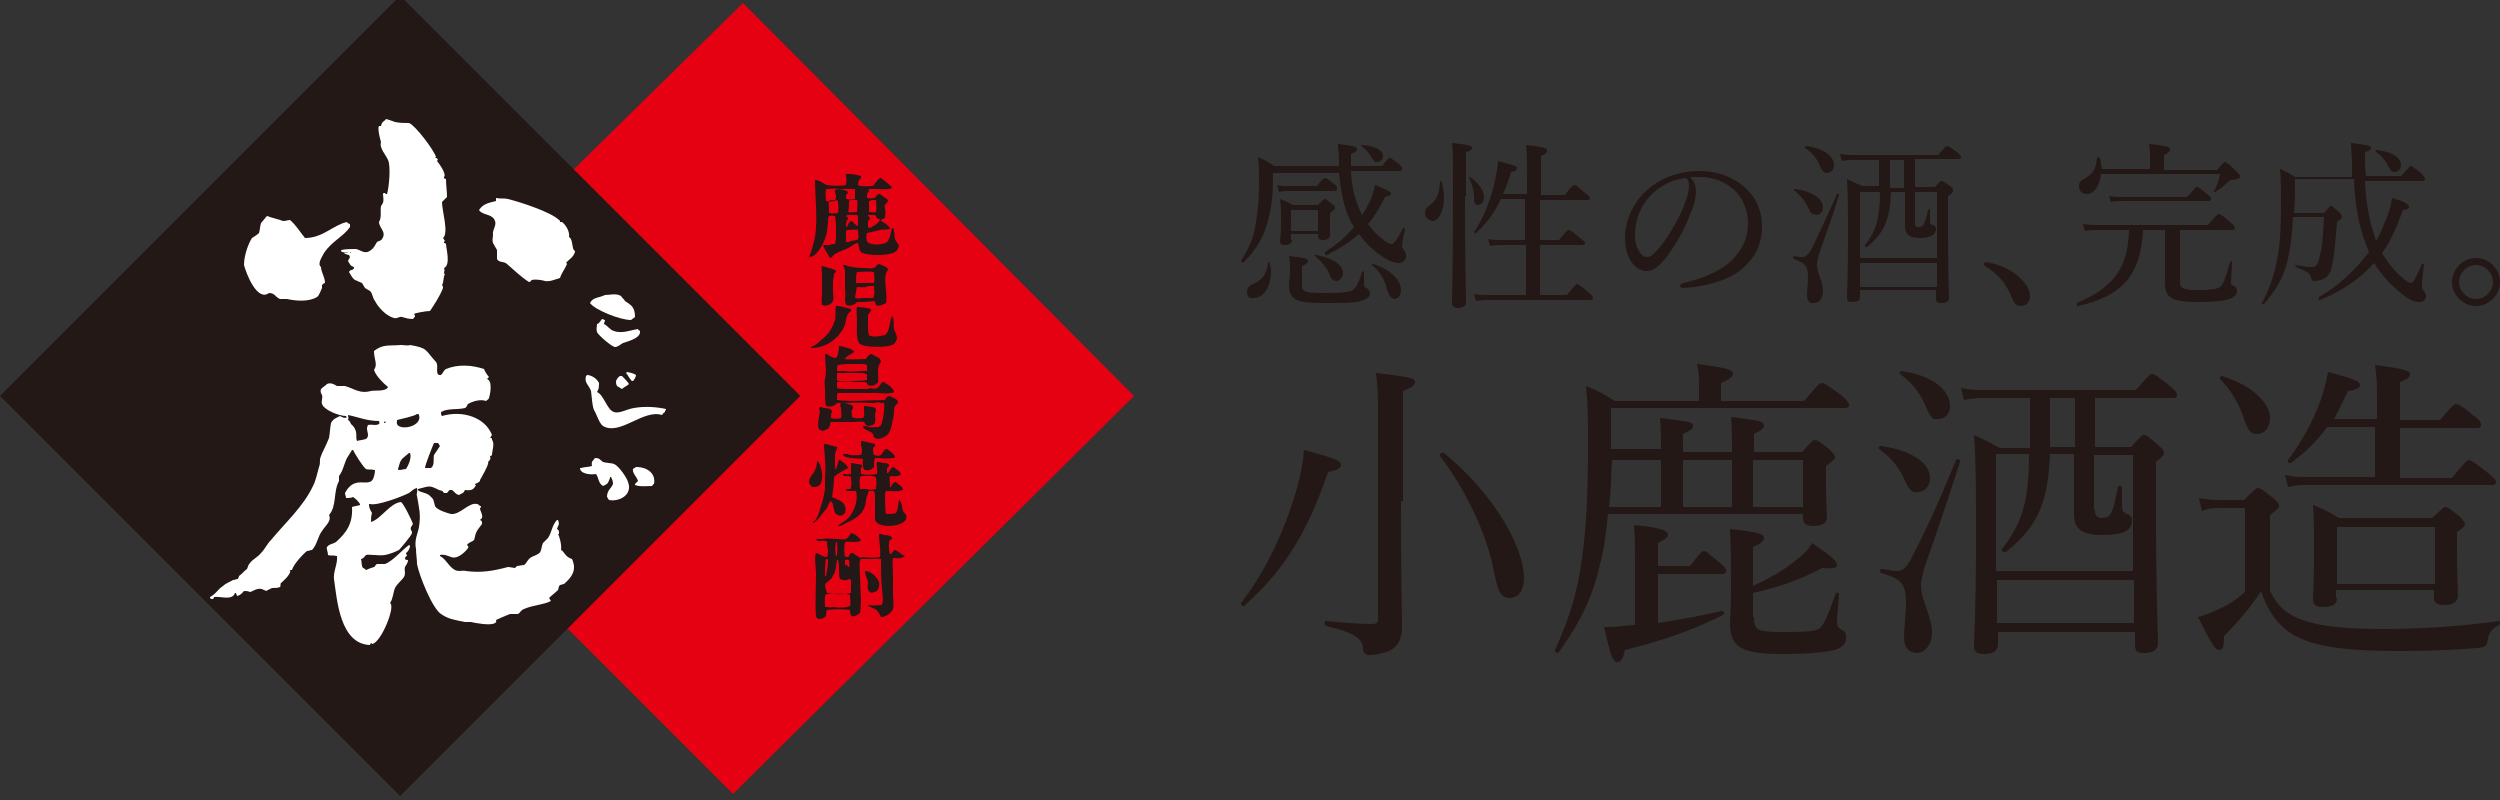 <svg xmlns="http://www.w3.org/2000/svg" xmlns:xlink="http://www.w3.org/1999/xlink" x="0px" y="0px" viewBox="0 0 250 80" style="enable-background:new 0 0 250 80;" xml:space="preserve"><rect x="0" y="0" width="250" height="80" fill="#333333" stroke="none"/><style type="text/css">	.st0{fill:#E50012;}	.st1{fill:#231815;}	.st2{fill:#FFFFFF;}</style><g id="&#x30EC;&#x30A4;&#x30E4;&#x30FC;_1"></g><g id="_x3C_&#x30EC;&#x30A4;&#x30E4;&#x30FC;_x3E_">	<g>		<polygon class="st0" points="113.4,39.6 73.3,79.4 33.9,40 74.3,0.3   "></polygon>					<rect x="11.7" y="11.3" transform="matrix(0.707 -0.707 0.707 0.707 -16.265 39.874)" class="st1" width="56.6" height="56.6"></rect>		<g>			<path class="st2" d="M34.1,25c0.1,0.1,0,0,0,0.1c0.1,0.2,0.5,0.1,0.7,0.1c-0.1,0.1-0.3,0-0.4,0.1c0.1,0.1,0.4,0.2,0.5,0.2    c0.2,0.3,0,0.3-0.1,0.6c0.2,0.3,0.2,0.5,0.6,0.6c0,0,0,0.1,0,0.1C35.3,27,35.2,27,35.1,27c-0.1,0.1-0.1,0-0.2,0.2    c0.2,0.3,0.3,0.6,0.6,0.8c0.2,0.1,0.5,0.2,0.7,0.3c0.1,0.2,0.2,0.3,0.3,0.5c0.2,0.1,0.3,0.2,0.5,0.3c0.3,0.3,0.2,0.6,0.5,1    c0.3,0.6,1.1,1.5,1.9,1.7c0.3,0.1,0.6-0.2,0.8-0.1c0.4,0.1,0.6,0.2,1.1,0.2c0.1-0.1,0.1-0.2,0.2-0.2c0-0.1,0-0.2-0.1-0.3    c0.1-0.1,1.2-0.3,1.6-0.3c0.4-0.6,1-1.5,1.3-2.3c0-0.1,0-0.2-0.1-0.3c0.2-0.3,0.1-0.8,0.3-1.1c0,0-0.1,0-0.1-0.1    c0-0.1,0.1-0.3,0-0.5c0.7-0.3,0.2-2,0.2-2.4c-0.1-0.1-0.1-0.1-0.2-0.1c0-0.2,0-0.1,0.1-0.2c-0.1-0.1-0.1-0.2-0.2-0.3    c0.6-0.5-0.1-2.7-0.1-3.6c0.2-0.2,0.3-0.3,0.5-0.5c0-0.6-0.1-1.1-0.1-1.8c-0.1,0-0.1,0-0.2-0.1c0,0,0,0,0-0.1    c0.3-0.3-0.6-1.5-0.7-1.6c0-0.1,0,0,0.1-0.1c-0.1-0.2-0.1-0.2-0.3-0.2c0.1-0.1,0,0,0.1-0.1c-0.2-0.7-2.1-3.2-2.7-3.4    c-0.5,0-0.9,0-1.4-0.1c-0.3-0.1-0.5-0.2-0.9-0.3c-0.2,0.3-0.4,0.2-0.5,0.7c-0.1,0-0.2,0-0.2,0c-0.2,0.3,0.2,1.6,0.2,1.6    c-0.2,0.6,0.5,1.3,0.7,1.8c0.3,0.6,0.1,2.8-0.1,3.4c0,0-0.1,0-0.1,0c-0.1-0.1-0.1,0-0.1-0.1c0,0-0.1,0-0.1,0c0,0-0.1,0-0.1,0.1    c0,0.3,0.1,0.5,0,0.9c-0.1,0.1-0.1,0.2-0.2,0.3c-0.1,0.5,0.1,1.1-0.2,1.6c0,0.6,0.8,1,0.3,1.7c-0.1,0.2-0.4,0.2-0.5,0.3    c-0.2,0.3-0.3,0.6-0.6,0.8c-0.6,0.5-1,0-1.5-0.1C35.1,24.9,34.6,24.9,34.1,25C34.1,25,34.1,25,34.1,25z M35.1,25.2    C35.1,25.2,35.1,25.2,35.1,25.2c0,0-0.1,0.1-0.1,0.1c0,0,0-0.1,0-0.1C35,25.2,35,25.2,35.1,25.2z"></path>			<path class="st2" d="M56.9,23.7c0.1-0.5-0.3-1.2-0.7-1.5c-0.1,0-0.2,0-0.2,0c0-0.1,0-0.2-0.1-0.2c-0.8-0.8-3.9-1.8-5.1-2.1    c-0.4-0.1-0.7,0-1.2-0.1c0,0.1,0,0.1,0,0.3c-0.8,0.2-1.3,0.3-1.7,0.9c0.3,0.5,1.2,0.4,1.5,0.9c0.4,0.6-0.2,1-0.1,1.6    c0,0.2-0.1,0.5,0,0.8c0.1,0.2,0.3,0.5,0.4,0.7c0,0.3,0,0.6,0,0.9c0.2,0.4,0.7,0.2,1,0.5c0.7,0.6,1.4,1.3,2.2,1.8    c0.2,0,0.2-0.2,0.3-0.2c0.3-0.1,1,0,1.3,0.1c0.5,0.1,1.1-0.2,1.5-0.3c0.2-0.6,0.5-0.9,0.7-1.4c0,0,0-0.1-0.1-0.1    c0.3-0.4,0.7-0.5,0.9-1.1c0-0.1,0-0.1-0.1-0.2C57.2,24.9,57.3,23.9,56.9,23.7z"></path>			<path class="st2" d="M26.9,29.3c0.6,0,0.6,0.4,1.1,0.6c0.2,0,0.5,0,0.7,0c0.9,0.2,2.2,0.3,3-0.2c0.2-0.1,0.4-0.7,0.5-0.9    c0-0.1,0-0.2,0-0.3c0.1-0.1,0.2-0.2,0.3-0.2c0-0.6-0.4-1.1-0.4-1.6c-0.4-0.3,0.1-1,0.3-1.4c0.8-1.2,1.9-1.6,2.6-2.6    c0-0.1,0-0.2,0-0.3c-0.2-0.1-0.2,0-0.3-0.2c-1.4,0.3-2.4,1.6-4.2,1.6c-0.5-0.6-0.9-1.3-1.5-1.8c-0.2,0-0.4,0.1-0.7,0.1    c-0.5-0.2-1.1-0.3-1.6-0.5c-0.2,0.2-0.4,0.5-0.6,0.7c-0.1,0.3-0.1,0.7-0.2,1c-0.2,0.2-0.4,0.3-0.7,0.5c-0.4,0.6-0.8,1.8-0.8,2.7    C24.6,27.3,25.7,30.2,26.9,29.3z"></path>			<path class="st2" d="M63.1,32c0.1-0.1,0.3-0.2,0.4-0.3c0-1-0.4-1.2-1-1.6c-0.1-0.2-0.3-0.3-0.4-0.5c-0.5-0.3-1.1-0.1-1.6-0.1    c-0.6,0.3-1.2,0.2-1.5,0.8C59.5,31,62,32,63.1,32z"></path>			<path class="st2" d="M61.4,33.1c-0.4-0.1-0.6-0.5-1-0.7c0-0.1,0.1-0.3,0.1-0.4c-0.1,0-0.2-0.1-0.3-0.1c-0.1,0.1-0.3,0.5-0.5,0.5    c0,0.3-0.1,0.5,0,0.8c0.1,0.3,1.5,1.5,1.8,1.5c0.3,0,0.6-0.3,0.8-0.4c0.6-0.2,1.8-0.5,1.7-1.2c-0.1-0.1-0.2-0.1-0.2-0.2    C63.1,33,62.2,33.4,61.4,33.1z"></path>			<path class="st2" d="M56.1,55c0.1-0.5-0.2-1.5-0.3-1.6c0,0,0.1,0,0.1,0c0-0.3,0-0.4-0.2-0.5c0.1-0.4,0.3-0.4,0.1-0.9    c0,0-0.1,0-0.1,0c-0.5,0.5-0.5,1.2-0.9,1.8c-0.2,0.2-0.3,0.3-0.5,0.5c-0.2,0.4-0.1,0.9-0.5,1.1c-0.3,0.2-0.6,0.2-0.9,0.5    c-0.2,0.2-0.3,0.5-0.5,0.6c-0.2,0-0.5,0.1-0.7,0.1c-0.1,0.1-0.1,0.1-0.2,0.2c-0.1,0-0.5-0.1-0.7-0.1c-1.5,0.4-2.7,0.6-4.2,0.4    c-0.4-0.1-0.7,0.1-1.1-0.1c-0.6-0.3-0.9-1.1-1.5-1.4c0,0,0-0.1,0-0.1c0.4-0.1,0.8,0.1,1.1,0.2c0.7,0.3,1.6-0.7,1.7-0.9    c0.1-0.1,0-0.2-0.1-0.3c0.2-0.3,0.5-0.3,0.7-0.5c0.1-0.2,0.1-0.5,0.2-0.7c0.1-0.3,0.4-0.6,0.6-0.9c0-0.3,0-0.3-0.2-0.4    c0.1-0.1,0.1-0.1,0.2-0.2c0.1-0.3-0.2-0.8-0.2-0.9c0-0.1,0.1-0.2,0.1-0.2c0-0.1,0-0.1-0.1-0.1c-0.1-0.1-0.2-0.2-0.3-0.2    c-0.8-0.2-1.7,1.1-2.6,1c-0.4-0.1-1.4-0.4-1.6-0.8c-0.1-0.3-0.1-0.7-0.4-0.9c-0.3-0.4-0.8-0.4-1.2-0.6c-0.1-0.1-0.1,0-0.1-0.2    c1.2-0.3,1.1-0.4,2.1,0.1c0.3,0.1,0.3,0,0.5,0.3c0.1,0,0.2,0,0.3,0c0.1-0.1,0.2-0.3,0.3-0.3c0.1,0,0.1,0,0.2,0    c0.3,0.2,0.3,0.4,0.7,0.5c0.3-0.2,0.4-0.1,0.6-0.5c0.7,0.1,0.9-0.1,1.1-0.5c0,0-0.1,0-0.1-0.1c0.2-0.1,0.3-0.1,0.5-0.3    c0,0,0,0,0-0.1c0,0,1-1.7,0.8-1.8c0.2-0.2,0.3-0.3,0.2-0.6c0.1,0,0.1,0,0.2-0.1c0-0.4,0.3-1.2,0-1.5c0-0.2,0-0.2-0.2-0.2    c0.1-0.1,0.1-0.2,0.2-0.3c-0.7-1.8-3-2.5-5-1.9c-0.1-0.1-0.1-0.2-0.1-0.4c0.7-0.4,1.6-0.2,2.4-0.4c0.2-0.1,0.2-0.3,0.3-0.4    c0.5-0.3,1.3-0.5,1.8-0.3c0.1-0.1,0.3-0.2,0.3-0.3c0.1-0.3,0.4-1.7-0.2-1.9c0.1-0.1,0.1-0.1,0.2-0.2c-0.1-0.1-0.4-0.5-0.5-0.8    c-1.2-0.4-2.6-0.5-3.8,0c-0.2,0.1-0.3,0.4-0.5,0.6c-0.1,0-0.1,0-0.2,0c-0.4-0.2,0-0.9-0.3-1.3c-1.1-1.2-0.8-1.4-2.6-1.7    c-0.2,0.1-0.6,0-0.9,0c-1.3,0.1-1.8-0.1-2.7,0.6c0,0.9,0.4,1.3,0,1.9c0.2,0.6,0.9,1.3,1.4,1.7c-0.2,0.5-1.4,0.3-1.7,0.4    c-1.1,0.3-1.6-0.2-2.6-0.5c-0.3,0-0.5,0-0.8,0c-0.2-0.1-0.6-0.4-1-0.2c-0.2,0.2-0.4,0.3-0.6,0.5c-0.1,0.3,0,0.4,0.1,0.6    c0.1,0.3-0.1,0.6,0,0.9c0.2,0.6,1.7,1.2,2.4,1.2c0,0,0,0.1,0.1,0.1c-0.2,0.2-0.5,0-0.7-0.1c-0.4,0.2-0.7,0.3-0.9,0.7    c-0.1,0.5-0.1,1-0.2,1.5c-0.3,0.8-0.7,1.4-0.9,2.1c0,0.3,0,0.6-0.1,0.8c-0.2,0.7-0.3,1.3-0.6,1.9c-1,2.1-2.8,3.7-4.2,5.4    c-0.4,0.4-0.6,0.9-1,1.3c-0.3,0.4-0.8,0.6-1.1,1c-0.2,0.2-0.2,0.4-0.3,0.6c-0.3,0.2-0.5,0.5-0.8,0.7c0,0.1-0.1,0.2-0.1,0.3    c-0.2,0-0.3,0.1-0.5,0.1c-0.3,0.2-0.7,0.3-1,0.6c-0.5,0.3-0.7,0.8-1.3,1.1c0,0.2,0.1,0.2,0.3,0.2c0.1-0.1,0.1-0.2,0.1-0.2    c0.7-0.1,1.8,0.4,2.1-0.4c0,0,0.1,0,0.1,0c0,0.1,0.1,0.2,0.1,0.3c0.4-0.1,0.5-0.3,0.7-0.5c0.2,0,0.4,0,0.6,0.1    c0.4-0.1,0.6-0.4,1.2-0.3c0.1,0.1,0.3,0.1,0.4,0.2c0.2-0.1,0.4-0.2,0.6-0.3c0.3,0,0.6,0,0.8-0.1c0.1-0.1,0-0.3,0.1-0.4    c0,0,1.1-0.9,0.9-1.3c0.1,0,0.1,0,0.2,0c0.1-0.5,1.1-1.6,1.5-1.9c0.2,0,0.3-0.1,0.5-0.1c0.5-0.5,0.6-1.4,1-1.9    c0.3-0.5,1-1,0.7-1.6c0.8-0.9,0.4-2.3,1-3.4c0-0.1,0-0.4,0-0.5c0.4-0.5,0.5-1.2,0.8-1.8c0.2-0.3,0.3-0.5,0.5-0.8c0,0,0,0,0.1,0    c0.2,0.4,1,1.7,1.3,1.9c0.2,0.1,0.5,0,0.8,0.1c0,0,0.1,0,0.1,0c0,0.3-0.1,0.7-0.2,0.9c-0.3,0.6-1.1,0.2-1.7,0.4    c-0.5,0.1-0.9,0.6-1.1,1c0,0.2,0.1,0.3,0.1,0.5c0.3,0,0.5,0,0.7-0.1c0.3,0.2,0.5,0.4,0.7,0.7c0,0,0,0.1,0,0.1    c-0.3,0.1-0.5,0.1-0.8,0.2c0.1,1.7-0.6,2.6-1.6,3.5c-0.3,0.2-0.7,0.2-0.9,0.5c-0.1,0.1,0.1,0.5,0.1,0.8c0.2,0.1,0.6,0,0.8,0.1    c0,0,0,0,0.1,0c0.1,0.7-0.4,1.6-0.3,2.3c0.3,2.1,0.6,6.5,3.6,6.6c0-0.1,0,0,0.1-0.2c0.1,0.1,0.1,0,0.1,0.1    c0.9-0.1,2.4-3.8,1.8-4.1c0.3-0.4,0.3-1,0.5-1.5c0.2-0.4,0.7-0.8,0.9-1.1c0.2-0.4,0-0.7,0.1-1c0.1-0.2,0.3-0.4,0.3-0.7    c-0.1,0-0.2,0-0.3-0.1c0-0.2,0.1-0.3,0.2-0.3c0-0.1-0.1-0.2-0.1-0.3c0.2-0.1,0.4-0.5,0.4-0.7c-0.1-0.1,0-0.1-0.1-0.1    c-0.7,0.5-1.6,1.6-2.4,1.9c-0.3,0-0.5,0-0.8,0c-0.2,0.1-0.2,0.3-0.3,0.3c-0.3,0.1-0.6,0.2-0.8,0.3c-0.1-0.1-0.2-0.2-0.3-0.2    c-0.2-0.3-0.1-0.6-0.2-0.9c0.2,0,0.4-0.3,0.5-0.4c0.2-0.1,1.3,0.1,1.9,0c0.5-0.1,1-0.3,1.4-0.5c0.1-0.1,1.3-1.5,1.3-1.7    c0,0,0,0,0-0.1c0-0.1-0.2-0.2-0.1-0.5c0.1-0.1,0.1-0.2,0.2-0.3c-0.1-0.3-0.9-2-1.2-2.2c-1.1,0.1-2,1.7-3,2c0-0.3,0-0.6,0.1-0.9    c-0.1-0.2-0.3-0.4-0.3-0.9c0,0,0,0,0.1,0c0.7,0.2,3.1-0.7,3.9-1.1c0.3-0.2,0.4-0.4,0.8-0.5c0,0,0,0,0,0c0.1,0.3-0.1,0.6,0,0.8    c0.2,1.2,0.4,1.8,0.2,3.1c-0.1,0.6-0.5,1.3-0.3,2.2c0,0.5,0.1,1,0.1,1.5c0.2,1.1,1.5,4.4,2.4,5c0.7,0.5,1.4,0.6,2.4,0.8    c0.2,0,0.4,0,0.6,0c0.4,0.1,2,0.4,2.4,0.1c0.2-0.1,0.1-0.2,0.1-0.3c0.4-0.2,0.9-0.4,1.4-0.6c0.3,0,0.5,0,0.8,0    c0.2-0.1,0.3-0.4,0.6-0.5c0.9-0.4,1.9-0.4,2.7-0.8c-0.1-0.1-0.1-0.2-0.2-0.3c0.3-0.3,0.6-0.5,0.9-0.8c0.1-0.2,0-0.3,0.2-0.5    c0.1,0,0.3-0.1,0.4-0.1c0.8-0.7,1.3-1.4,0.8-2.5C56.5,55.7,56.4,55.1,56.1,55z M47.8,50.6C47.8,50.5,47.8,50.6,47.8,50.6    C47.8,50.5,47.8,50.5,47.8,50.6z M37.9,42.4c-0.3,0.2-0.7,0-1.1,0.1c-0.3,0.5,0.2,0.9-0.1,1.3c-0.1,0.2-0.8,0.2-1,0.3    c-0.2-0.4,0.2-1-0.6-1.7C35,42.2,35,42.1,34.8,42c0.1-0.2,0-0.3,0-0.5c1,0.2,1.9,0.6,3.1,0.6C37.9,42.2,38,42.3,37.9,42.4    C38,42.4,37.9,42.4,37.9,42.4z M38.6,42.2c-0.1,0.1-0.1,0.1-0.2,0.1c0,0,0,0,0,0c0,0,0,0,0-0.1c0,0,0.1,0,0.1-0.1    C38.5,42.2,38.6,42.2,38.6,42.2C38.6,42.2,38.6,42.2,38.6,42.2z M43.4,44.3c0.1,0,0.3,0,0.4,0c0.1,0.1,0.1,0.2,0.2,0.3    c-0.2,0.3-0.4,0.6-0.6,0.9c-0.1,0.4,0.1,1-0.3,1.3c-0.2,0-0.3,0-0.5,0c0,0,0,0-0.1,0C42.5,46.5,43.3,44.5,43.4,44.3z M40.6,46.9    c-0.2,0-0.4,0.1-0.7,0.1c0,0-0.1,0-0.1-0.1c0.3-1.1,0.3-0.9,1.1-1.6c0,0,0.1,0,0.1,0C41.2,45.8,40.8,46.6,40.6,46.9z M39.7,42.1    c0,0,0-0.1,0-0.1c0.4-0.1,1.8-0.4,2-0.6c0.1,0,0.2,0,0.2,0.1C42.3,42.8,39.4,43.2,39.7,42.1z"></path>			<path class="st2" d="M63.3,38.1c0.1-0.1,0.3-0.4,0.3-0.6c-0.3-0.2-0.5-0.2-0.9-0.3c0,0-0.1,0.1-0.1,0.1c0.2,0.2,0.3,0.5,0.5,0.7    C63.2,38.1,63.1,38.1,63.3,38.1z"></path>			<path class="st2" d="M66.6,40.9c-0.9-0.2-2.1-0.3-3.2-0.1c-0.7,0.1-1.5,0.6-2,0.4c-0.7-0.2-1-1.7-1.7-2c0.2-0.3,0.2-0.5,0.2-0.9    c-0.2-0.4-0.6-0.7-1.1-0.8c-0.1,0-0.1,0-0.2,0.1c-0.2,0.7,0.3,0.9,0.5,1.5c0.1,0.7,0.1,1.4,0.3,1.9c0.3,0.5,0.5,1.3,0.9,1.6    c1.7,1,4-1.7,5.9-1.1c0.1-0.1,0.1-0.2,0.3-0.3c0,0,0-0.1,0-0.1C66.6,41,66.6,40.9,66.6,40.9z"></path>			<path class="st2" d="M62.2,37.6c-0.1,0-0.1,0-0.2,0c-0.2,0.1-0.3,0.3-0.4,0.5c0,0.2,0,0.3,0.1,0.5c0.2,0.1,0.3,0.2,0.5,0.3    c0.2-0.2,0.5-0.3,0.7-0.5C62.7,38.1,62.4,37.8,62.2,37.6z"></path>			<path class="st2" d="M61.4,46.4c-0.2-0.1-0.8-0.1-1.1-0.2C60,46,60,45.8,59.5,45.8c-0.2,0.3-0.4,0.3-0.3,0.8    c-0.3,0.1-0.8,0.1-1.1,0.2c0,0-0.1,0-0.1,0c0,0.6,1.1,0.7,1.6,0.6c0.3,0.4,0.2,0.9,0.7,1.2c0.5-0.2,0.5-0.3,0.7-0.8    c0,0,0-0.1,0-0.1c0,0,0.1,0,0.1,0c0.1,0.2,0.2,0.4,0.2,0.7c-0.2,0.5-0.6,0.6-0.6,1.3c0.1,0.1,0.1,0.2,0.2,0.3    c1,0.2,2.4-0.5,1.9-1.8C62.7,47.8,61.9,46.6,61.4,46.4z"></path>			<path class="st2" d="M63.6,46.7c-0.1,0.1-0.2,0.1-0.3,0.2c-0.1,0.4,0.4,0.8,0.5,1.2c-0.1,0.1-0.2,0.2-0.3,0.3c0,0,0,0.1,0,0.1    c0.5,0.2,1.2,0.1,1.7,0.1c0.1-0.1,0.1-0.2,0.2-0.2C65.6,47.4,64.8,46.7,63.6,46.7z"></path>		</g>		<g>			<path class="st1" d="M81.1,25.7c0.8-0.3,1.4-1.6,1.6-2.5c0-0.3,0.1-0.7,0.1-1c0-0.3,0-0.5,0.1-0.6c0.1,0,0.4-0.1,0.5,0    c0,0,0.1,0,0.1,0c0.1,0.5,0.1,1.1,0.1,1.7c0,0.4,0,0.8-0.1,1.1c-0.1,0-0.4,0-0.5,0.1c-0.2,0-0.5,0-0.7,0c0.1,0.4,0.5,0.9,0.7,1.3    c0.3-0.1,0.3-0.3,0.5-0.4c0.5-0.3,1-0.4,1.5-0.7c0.2-0.1,0.5-0.4,0.8-0.4c0.1,0.3,0.1,0.7,0.3,0.9c0.5,0.4,2.8,0.4,3.4,0    c0.3-0.2,0.3-0.4,0.4-0.6c-0.1-0.3-0.3-0.4-0.4-0.7c-0.1-0.3,0-0.8-0.2-1.1c0,0,0,0-0.1,0c-0.1,0.4-0.2,1.1-0.5,1.4    c-0.3,0.3-1.8,0.4-2-0.1c-0.1-0.2-0.1-0.6,0-0.8c0.4-0.1,0.9-0.2,1.3-0.3c0.3-0.1,0.7,0,0.9-0.1c0,0,0.1,0,0.1,0    c0-0.3-0.7-0.7-0.9-0.8c0,0,0,0,0-0.1c0.2-0.1,0.3-0.2,0.4-0.2c0-0.2,0.1-0.6,0-0.9c0-0.1-0.1-0.3,0-0.4c0.1-0.2,0.3-0.2,0.3-0.5    c-0.2-0.2-0.6-0.4-0.8-0.6c-0.4,0-0.3,0.3-0.6,0.4c-0.2,0.1-0.6,0-0.7,0c0,0,0,0,0,0c0-0.4,0-0.5,0.2-0.7c0-0.1,0-0.2-0.1-0.2    c-0.3,0-0.8,0-1-0.1c-0.2,0-0.2,0-0.3,0.1c0,0.1,0,0.3,0,0.4c0,0.2,0,0.4,0,0.6c-0.1,0-0.6,0.1-0.8,0c0,0,0,0-0.1,0    c0-0.3,0-0.5,0.2-0.6c0-0.1,0-0.1,0-0.1c-0.1-0.2-1.1-0.4-1.3-0.2c0,0.1,0,0.4,0.1,0.5c0,0.2,0,0.4-0.1,0.6c-0.2,0-0.7,0.1-0.8,0    c0,0,0,0-0.1,0c0-0.2-0.1-0.9,0-1.1c0,0,0-0.1,0-0.1c0.4,0,1.1-0.1,1.3,0c1.2,0,2.4,0,3.7,0c0.5,0,1.2,0.1,1.6-0.1    c-0.1-0.3-0.9-0.8-1.1-1c-0.3,0-0.6,0.6-0.8,0.8c-0.4,0-1.2,0.1-1.5-0.1c0-0.4,0.1-0.5,0.3-0.7c0-0.1,0-0.1,0-0.2    c-0.4-0.1-0.8-0.2-1.2-0.2c-0.1,0-0.2,0-0.3,0c0,0.3,0.1,0.8,0,1c0,0,0,0.1,0,0.1c-0.4,0.1-1.5,0.1-1.9,0    c-0.4-0.1-0.7-0.5-1.2-0.5c0,2,0.4,4.7-0.2,6.5c-0.1,0.4-0.2,0.9-0.5,1.3C81.1,25.6,81,25.6,81.1,25.7    C81.1,25.7,81.1,25.7,81.1,25.7z M89.9,24.6C89.8,24.5,89.8,24.6,89.9,24.6C89.9,24.6,89.8,24.5,89.9,24.6z M86.9,20.1    C86.9,20.1,86.9,20.1,86.9,20.1C87,20.1,87,20.1,86.9,20.1c0.1,0,0.2,0,0.2-0.1c0.1,0,0.2,0,0.2,0c0.1,0,0.3,0,0.3,0    c0,0.2,0.1,0.9,0,1.1c0,0,0,0.1,0,0.1c-0.1,0-0.4,0.1-0.5,0c-0.1,0-0.1,0-0.2,0C86.9,20.9,86.9,20.4,86.9,20.1z M86.8,22.1    c0.1-0.1,0.1-0.1,0.2-0.2c0-0.2-0.1-0.2-0.2-0.3c0,0,0,0,0-0.1c0,0,0,0,0,0c0,0,0,0,0,0c0.2,0,0.5,0,0.7,0c0.2,0.1,0,0.4,0.5,0.4    c-0.1,0.5-0.7,0.7-1,0.9c-0.1,0-0.1,0-0.2-0.1C86.8,22.6,86.8,22.3,86.8,22.1z M84.9,20.3c0-0.1,0-0.2,0-0.2c0,0,0.1,0,0.1-0.1    c0.3,0,0.5,0,0.7,0c0.1,0.3,0,0.9,0,1.2c-0.2,0-0.7,0.1-0.8,0c0,0,0,0-0.1,0C84.9,21,84.9,20.4,84.9,20.3z M84.6,21.6    c0.1-0.2,0.8-0.1,1.1-0.1c0,0,0.1,0.1,0.1,0.1c0,0.3,0,0.6,0,1c-0.2,0-0.5-0.4-0.6-0.5c-0.3,0-0.4,0.4-0.5,0.6c0,0,0,0-0.1,0    c0,0,0,0,0,0c0,0,0,0,0,0c0-0.4,0-0.6,0.2-0.8C84.8,21.7,84.7,21.7,84.6,21.6z M84.6,23.1c0,0,0.1,0,0.1-0.1c0.4,0,0.9-0.1,1.1,0    c0,0.2,0.1,0.7,0,0.9c-0.1,0.2-0.7,0.1-0.9,0.3c-0.1,0-0.2,0-0.3,0C84.6,23.9,84.6,23.4,84.6,23.1z M83,20c0.3,0,0.7,0,0.8,0.1    c0,0.3,0.1,0.8,0,1.1c0,0,0,0.1,0,0.1c-0.2,0-0.7,0.1-0.8,0c0,0,0,0-0.1,0c0-0.1,0-0.2,0-0.2C82.9,20.6,82.8,20.2,83,20z"></path>			<path class="st1" d="M84.6,30.4c0,0.1,0,0.1,0.1,0.1c0.3,0.2,0.9-0.1,1-0.3c0.6,0,1.1,0,1.7-0.1c0.2,0.1,0.1,0.3,0.2,0.4    c0.3,0.2,0.8-0.1,1-0.2c0.2-1-0.4-2.7,0.2-3.3c0-0.1,0-0.1,0-0.1c-0.1-0.2-0.8-0.5-1-0.5c-0.1,0.1-0.3,0.4-0.5,0.4    c-0.1,0.1-0.6,0-0.8,0c-0.8,0-1.6-0.1-2-0.3c-0.1,0-0.2,0-0.2,0c0.1,0.2,0.2,0.4,0.2,0.7c0,0.6,0,1.2,0,1.8    C84.6,29.4,84.4,30.2,84.6,30.4z M85.7,27.2c0.3,0,1.4-0.1,1.6,0c0,0,0.1,0,0.1,0c0,0.3,0.1,0.8,0,1.1c-0.1,0-0.2,0-0.3,0    c-0.5,0-1,0-1.5,0c0-0.1,0,0,0-0.1C85.6,27.9,85.6,27.4,85.7,27.2z M85.7,28.7c0.3,0,0.9,0.1,1.1-0.1c0.2,0,0.4,0,0.6,0    c0,0,0,0,0,0c0,0,0,0,0,0c0,0.3,0.1,0.7,0,0.9c0,0.2,0,0.2-0.1,0.3c-0.4,0-0.7,0-1,0c-0.1,0-0.5,0.1-0.7,0    c-0.1,0-0.1-0.1-0.1-0.1C85.6,29.4,85.6,28.9,85.7,28.7z"></path>			<path class="st1" d="M83.4,27.4c0-0.1,0.2-0.2,0.2-0.2c0-0.1,0-0.1,0-0.1c-0.1-0.2-1.1-0.4-1.4-0.5c-0.1,0.2,0,0.6,0,0.9    c0,0.7,0,1.3,0,2c0,0.3-0.1,0.7,0,0.9c0,0.1,0,0.1,0.1,0.1c0.3,0.2,0.9-0.1,1-0.4c0.1-0.2,0-0.7,0-0.9c0-0.3,0-0.7,0-1    C83.3,27.9,83.4,27.7,83.4,27.4z"></path>			<path class="st1" d="M84.4,32.7c0.3-0.6,0.1-1.2,0.7-1.6c0-0.1,0-0.1,0-0.2c-0.5-0.1-0.9-0.3-1.5-0.3c-0.1,0.3,0,1.1-0.1,1.4    c-0.4,1.2-0.8,1.5-1.6,2.2c-0.2,0.2-0.5,0.4-0.8,0.5c0,0,0,0,0,0.1C82.6,34.8,83.8,33.9,84.4,32.7z"></path>			<path class="st1" d="M89.2,31.6c-0.2,0.4-0.2,1-0.4,1.5c-0.1,0.2-0.2,0.3-0.3,0.4c-0.4,0.1-1.3,0.3-1.6,0    c-0.1-0.2-0.1-0.6-0.1-0.9c0-0.4,0-0.6,0-0.8c0-0.1,0-0.2,0-0.3c0.1-0.2,0.2-0.2,0.3-0.5c0,0,0,0,0-0.1c-0.4-0.1-0.9-0.2-1.4-0.2    c-0.1,0.3,0,0.9,0,1.3c0,0.7-0.1,1.8,0.2,2.3c0.4,0.5,2.9,0.5,3.5,0.1c0.1-0.1,0.2-0.3,0.3-0.5c0-0.5-0.2-0.6-0.3-1    C89.3,32.6,89.5,32,89.2,31.6C89.2,31.6,89.2,31.6,89.2,31.6C89.2,31.6,89.2,31.6,89.2,31.6z"></path>			<path class="st1" d="M82.6,40.5c0,0.1,0,0.1,0.1,0.1c0.3,0.2,0.9-0.1,1-0.3c1,0,2.7-0.1,3.4,0c0.3,0.1,0.7-0.2,1,0    c0.1,0,0.2,0,0.3,0c0.1,0.5-0.1,1.8-0.3,2.2c0,0.1-0.2,0.1-0.2,0.2c-0.3,0-1,0.1-1.3-0.1c-0.2,0-0.3,0-0.3,0.1    c0.1,0.3,0.8,0.4,1,0.7c0.1,0.2,0,0.3,0.2,0.4c0.3,0.2,0.7,0,0.9-0.1c0.7-0.3,0.7-1,0.9-1.8c0.2-0.7-0.1-1.2,0.5-1.6    c0-0.5-0.6-0.5-0.8-0.7c-0.3,0-0.4,0.2-0.5,0.4c-1.5,0-3.3,0.2-4.8,0c0,0,0,0,0,0c0,0,0,0,0,0c0-0.1,0-0.3,0-0.4    c0-0.2,0-0.2,0.1-0.3c1.2,0,2.5,0,3.8,0c0.3,0,1.3,0.1,1.4,0c0.2,0,0.3,0,0.4-0.1c0,0,0,0,0-0.1c-0.1-0.1-0.2-0.3-0.3-0.4    c-0.2-0.2-0.5-0.3-0.7-0.5c-0.1,0-0.1,0-0.1,0c-0.3,0.1-0.3,0.5-0.6,0.6c-0.3,0.2-0.7-0.1-0.9,0.1c-0.7,0-1.4,0-2.1,0    c-0.3,0-0.8,0-1-0.1c0-0.2,0-0.4,0-0.6c0.3-0.1,1.5-0.1,1.7,0c0.4,0,0.8,0,1.2,0c0.1,0.1,0.1,0.2,0.2,0.3c0.2,0.1,0.4,0.1,0.7,0    c0.1-0.1,0.2-0.2,0.3-0.2c0.1-0.7-0.2-1.6,0.3-2.1c0-0.5-0.6-0.5-0.9-0.8c-0.3,0-0.5,0.3-0.6,0.5c-0.4,0-2,0.1-2.1,0c0,0,0,0,0,0    c0.1-0.3,0.7-0.5,0.9-0.7c0-0.3-1-0.5-1.4-0.6c0,0,0,0-0.1,0c0,0.4-0.1,0.8-0.2,1.1c0,0-0.1,0-0.1,0.1c-0.3,0-0.7-0.2-0.9-0.4    c-0.1,0-0.1,0-0.2,0c0,0.8,0.2,1.7,0,2.5c-0.1,0.3,0,0.7,0,0.9C82.5,39.5,82.5,40.4,82.6,40.5z M83.8,36.5    C83.8,36.5,83.8,36.5,83.8,36.5c0.5-0.1,1-0.1,1.5-0.1c0.2,0,0.5,0,0.6,0c0.3,0,0.7,0,0.8,0.1c0,0.1,0,0.2,0,0.3    c0,0.1,0,0.2,0,0.3c-0.1,0-0.2,0-0.4,0c0,0-1.6,0.1-1.8,0c-0.3,0-0.6,0-0.8,0C83.7,36.9,83.7,36.6,83.8,36.5z M83.7,37.4    c0,0,0-0.1,0-0.1c0.1,0,0.3,0,0.4,0c0.6,0,1.2,0,1.7,0c0.3,0,0.6,0,0.8,0.1c0,0,0,0,0.1,0c0,0.1,0,0.3,0,0.4c0,0.1,0,0.2,0,0.2    c-0.4,0.1-1.1,0.1-1.6,0.1c-0.4,0-0.8,0-1.3,0c0,0-0.1-0.1-0.1-0.1C83.7,37.9,83.7,37.6,83.7,37.4z"></path>			<path class="st1" d="M81.9,42.9c0.3,0.4,0.8,0,1-0.1c0-0.1,0-0.2,0.1-0.2c0-0.2,0-0.3,0.1-0.4c0.6,0,1.5,0,2.3,0    c0.3,0,0.8-0.1,1,0c0.1,0.1,0.1,0.1,0.1,0.2c0.1,0.1,0.2,0.1,0.2,0.2c0.3,0,0.7-0.1,0.8-0.3c0.1-0.4-0.1-0.9,0.1-1.2    c0-0.1,0-0.2-0.1-0.3c-0.1-0.1-0.9-0.2-1-0.2c0,0-0.1,0-0.1,0c0,0.1,0,0.2,0,0.3c0,0.4,0.1,0.7-0.1,0.9c-0.3,0-0.8,0.1-1.1-0.1    c0-0.2-0.1-0.5,0-0.7c0-0.1,0.1-0.1,0.1-0.2c0-0.1,0-0.1,0-0.2c-0.1-0.1-0.9-0.4-1.2-0.3c-0.1,0.1-0.1,0.3,0,0.5    c0,0.3,0.1,0.8,0,1c-0.2,0.1-0.8,0.1-1,0c0,0,0,0,0,0c0,0,0,0,0,0c0-0.3,0-0.5,0.1-0.6c0-0.5-0.8-0.3-1.1-0.5c-0.1,0-0.1,0-0.1,0    c-0.1,0.1-0.1,0.3,0,0.5C81.9,41.5,81.7,42.7,81.9,42.9z"></path>			<path class="st1" d="M82.7,50.8c0.1-0.2,0.2-0.6,0.4-0.7c0,0,0,0,0,0c0,0,0,0,0,0c0.1,0.1,0.2,0.3,0.2,0.4c0.1,0.4,0.1,0.9,0.5,1    c0.3,0.2,0.6-0.1,0.7-0.2c0.3-1.1-0.7-1.3-1.3-1.6c0.1-0.6,0.2-1.3,0.2-2c0.4-0.4,0.9-0.6,1.4-0.9c-0.1-0.4-0.6-0.6-0.8-0.8    c0,0-0.1,0-0.1,0c-0.1,0.3-0.2,0.6-0.3,0.9c0,0-0.1,0-0.1,0c0-0.7-0.1-1.7,0.2-2c0-0.1,0-0.1,0-0.2c-0.4-0.1-0.8-0.2-1.1-0.3    c-0.1,0-0.1,0-0.2,0c0,0.6,0.1,1.1,0.1,1.7c0.1,0.4,0,1.4,0,1.7c0,0.4,0,0.7,0,1.1c-0.1,0.6-0.2,1.2-0.4,1.7    c-0.2,0.6-0.3,1.3-0.8,1.6c0,0,0,0.1,0,0.1C81.7,52.2,82.4,51.1,82.7,50.8z"></path>			<path class="st1" d="M86.2,45.9c0,0,0.1,0,0.1,0c0,0.2-0.1,0.8,0.1,1c0,0,0,0.1,0.1,0.1c0.5,0.1,0.7-0.1,0.9-0.3    c0-0.1,0-0.1,0-0.1c0-0.3,0-0.6,0.1-0.8c0.4,0,1.4,0.1,1.7,0c0.2,0,0.3,0,0.3-0.1c-0.1-0.4-0.6-0.6-0.8-0.8    c-0.3,0-0.4,0.4-0.6,0.6c-0.1,0.1-0.5,0.1-0.7,0c-0.1-0.2-0.1-0.4-0.1-0.7c0.1-0.1,0.1-0.1,0.2-0.2c0-0.1,0-0.1,0-0.2    c-0.4-0.1-0.8-0.2-1.3-0.3c0,0,0,0-0.1,0c0,0.2,0,0.6,0.1,0.8c0,0.3,0,0.4-0.1,0.6c-0.3,0-1.1,0.1-1.3-0.1c-0.2,0-0.3,0-0.5,0    c0,0.1,0,0.1,0.1,0.2C84.8,45.9,85.9,45.8,86.2,45.9z"></path>			<path class="st1" d="M81.8,48.6c0.7-0.2,0.4-2.3-0.1-2.5c0,0.9-0.4,1.2-0.7,1.7c-0.1,0.1,0,0.2-0.1,0.3c0,0.4,0.2,0.4,0.3,0.6    C81.5,48.7,81.7,48.7,81.8,48.6z"></path>			<path class="st1" d="M90,47.5C90.1,47.5,90,47.6,90,47.5c0.1-0.1,0.1-0.1,0.1-0.1c-0.1-0.1-0.1-0.2-0.1-0.2    c-0.2-0.2-0.5-0.3-0.6-0.5c-0.3,0-0.4,0.4-0.6,0.6c-0.1,0-0.1,0-0.1,0c0-0.2,0-0.3,0-0.5c0.1-0.1,0.2-0.1,0.2-0.2    c0-0.1,0-0.1,0-0.1c-0.1-0.3-0.6-0.1-0.9-0.3c-0.1,0-0.2,0-0.3,0c-0.1,0.3,0.1,0.9,0,1.1c0,0,0,0,0,0.1c-0.4,0.1-1.2,0.1-1.6,0    c0-0.3-0.1-0.6,0.1-0.7c0-0.1,0-0.2,0-0.2c-0.2-0.1-0.8-0.1-0.9-0.2c-0.1,0-0.1,0-0.2,0c0,0.2,0,0.5,0,0.6c0,0.2,0,0.3,0,0.5    c-0.1,0-0.4,0.1-0.6,0c-0.1,0-0.2,0-0.2,0c0,0.1,0,0.1,0.1,0.2c0.1,0,0.3,0,0.3,0c0.2,0,0.3,0,0.4,0.1c0,0.3,0.1,0.8,0,1    c0,0.1,0,0.2-0.1,0.2c-0.1,0-0.3,0-0.4,0c0,0,0,0,0,0c0,0,0,0,0,0c0,0.1,0,0.2,0.1,0.2c0.2,0,0.7,0,0.8,0c0,0,0.1,0,0.1,0    c0.3,1.1-0.4,2.5-1,2.9c-0.2,0.2-0.7,0.4-0.8,0.6c0,0,0,0,0,0c0,0,0,0,0,0c0.4,0,0.6-0.2,0.8-0.3c0.9-0.4,1.6-0.8,1.9-1.7    c0.1-0.3,0.1-1,0.3-1.2c0-0.2,0-0.2,0.1-0.3c0.2,0,0.3,0,0.5,0c0.1,0.2,0.1,0.5,0.1,0.8c0,0.7,0,1.4,0,2.1    c0.3,0.9,2.8,0.7,3.1-0.1c0-0.1,0.1-0.3,0-0.4c-0.1-0.2-0.2-0.2-0.3-0.4c-0.1-0.3-0.1-0.8-0.3-1c0,0,0,0,0-0.1c0,0-0.1,0-0.1,0    c-0.1,0.5-0.1,1-0.3,1.3c-0.3,0.1-0.6,0.1-1,0.1c-0.1-0.2-0.1-1.8-0.1-1.8c0-0.2,0-0.4,0.1-0.5c0.4,0,1.4,0.1,1.6-0.1    c0,0,0,0,0.1,0c0-0.4-0.5-0.5-0.7-0.8c-0.3,0-0.4,0.3-0.5,0.5c0,0,0,0-0.1,0c0-0.1,0,0,0-0.1c0-0.3-0.1-0.8,0-1    C88.9,47.6,89.8,47.7,90,47.5z M87.6,48.7c0,0.1,0,0.1,0,0.2c-0.4,0.1-0.7,0.1-1,0c-0.2,0-0.4,0-0.5,0c0,0-0.1,0-0.1,0    c0-0.3-0.1-0.9,0-1.1c0-0.2,0.1-0.1,0.1-0.2c0.3,0,1.2-0.1,1.4,0.1c0,0,0,0,0.1,0C87.6,47.8,87.7,48.5,87.6,48.7z"></path>			<path class="st1" d="M89.5,55c-0.1,0-0.3,0.3-0.4,0.4c0,0,0,0-0.1,0c-0.1-0.1-0.2-1.3,0-1.4c0.1,0,0.2-0.1,0.2-0.1    c0-0.5-0.8-0.3-1.1-0.5c-0.1,0-0.1,0-0.2,0c0,0.8,0.2,1.6,0.1,2.3c-0.5,0.1-1.3,0.1-1.7,0c-0.1,0-0.1,0.1-0.2,0.1    c-0.1,0-0.7-0.4-0.8-0.5c-0.3,0-0.3,0.1-0.4,0.3c0,0.1-0.1,0.1-0.2,0.1c-0.1,0-0.2,0-0.2-0.1c-0.1-0.1-0.1-1.2,0-1.3    c0,0,0-0.1,0-0.1c0.4-0.1,1.2,0.1,1.5-0.1c0.1,0,0,0,0.1-0.1c-0.2-0.2-0.5-0.6-1-0.7c-0.1,0.2-0.3,0.5-0.5,0.6    c-0.2,0.1-0.6,0-0.8,0c-0.1,0-1.3-0.1-1.5,0c-0.3,0-0.4,0-0.7,0c0,0.1,0.1,0.1,0.2,0.2c0.1,0.1,0.5-0.1,0.7,0    c0.1,0,0.2,0,0.2,0.1c0,0.2,0,0.5,0.1,0.7c0,0.3,0,0.6-0.1,0.8c-0.5,0-0.7-0.3-1.1-0.4c-0.2,0.4,0,1.5,0,2c0,1.5-0.1,2.9,0,4.4    c0.1,0.1,0.2,0.2,0.3,0.2c0.3,0,0.5-0.1,0.7-0.3c0-0.2,0-0.4,0.1-0.6c0.6-0.1,1.7-0.1,2.3,0c0,0,0,0,0,0c0,0,0,0,0,0    c0,1,0.6,0.6,1,0.3c0.2-1,0-2.6,0-3.7c0-0.4-0.1-1.3,0-1.5c0-0.2,0-0.1,0.1-0.2c0.5,0,0.9,0,1.2,0c0.2,0,0.5-0.1,0.7,0    c0,0,0,0,0.1,0c0,1,0,2,0.1,3c0,0.4,0.2,1.2,0,1.5c0,0,0,0,0,0.1c-0.3,0-1,0.1-1.2,0c-0.1,0-0.1,0-0.2,0c0.1,0.2,0.5,0.3,0.7,0.4    c0.3,0.2,0.4,0.4,0.6,0.8c0.5,0,1-0.4,1.2-0.8c0.1-0.4,0-1.1,0-1.5c0-0.6,0-1.4,0-2.2c0-0.3-0.1-1.1,0-1.3c0,0,0-0.1,0-0.1    c0.2,0,0.8,0.1,1-0.1c0.1,0,0.1,0,0.2-0.1C90.3,55.6,89.7,55,89.5,55z M84.5,56c0.1,0,0.2-0.1,0.3,0c0,0,0.1,0,0.1,0    c0,0.2,0.1,0.6,0,0.7c0,0,0,0-0.1,0c0-0.1-0.1-0.2-0.1-0.2c-0.1,0-0.1,0-0.2,0C84.5,56.4,84.5,56.1,84.5,56z M83.6,54.2    c0.1,0,0.1,0,0.1,0.1c0,0.3,0.1,0.8,0,0.9c0,0.2,0,0.3,0,0.4c0,0-0.1,0-0.1,0C83.5,55.2,83.5,54.6,83.6,54.2z M82.6,55.9    c0.1,0,0.2,0,0.2,0.1c0,0.6-0.1,1.1-0.2,1.6c0,0,0,0-0.1,0C82.5,57.3,82.5,56.1,82.6,55.9z M82.6,58.3c0.2-0.1,0.3-0.3,0.5-0.4    c0.1-0.1,0.2-0.4,0.3-0.5c0.2-0.4,0.2-0.9,0.3-1.4c0,0,0.1,0,0.1,0c0.2,0.6,0,1.4,0.2,1.9c0.2,0.1,0.6,0.2,0.9,0    c0.1,0,0.1,0,0.2,0.1c0,0.4,0,0.9,0,1.3c-0.6,0.2-1.9,0.1-2.4,0c0,0,0,0,0,0c0,0,0,0,0,0C82.6,58.9,82.4,58.5,82.6,58.3z     M85,60.6C85,60.7,85,60.7,85,60.6c-0.4,0.2-1.2,0.2-1.7,0.1c-0.1,0-0.3,0.1-0.5,0c-0.1,0-0.2,0-0.3,0c0-0.1,0,0,0-0.1    c0-0.4-0.1-0.9,0.1-1.2c0.6,0,2-0.1,2.4,0.1C85,59.9,85.1,60.4,85,60.6z"></path>			<path class="st1" d="M86.8,58.9c0,0.2,0.3,0.5,0.6,0.3c0.4,0,0.6-0.5,0.5-1c-0.2-0.5-0.8-1.1-1.4-1.1c0,0.4,0.2,0.7,0.3,1.1    C86.8,58.4,86.7,58.7,86.8,58.9z"></path>		</g>	</g>	<g>		<g>			<path class="st1" d="M127.3,16.9v1c0,1.8-0.2,3.2-0.6,4.5c-0.4,1.4-1.1,2.6-2.3,3.8c-0.1,0.1-0.3,0-0.3-0.1    c0.8-1.3,1.3-2.4,1.5-3.9c0.2-1.2,0.3-2.3,0.3-3.8c0-1.2,0-1.8-0.1-2.7c0.7,0.3,1.2,0.6,1.6,0.9h6.5c0-0.2,0-0.4,0-0.6    c0-0.7-0.1-1-0.1-1.6c1.7,0.2,1.9,0.3,1.9,0.5c0,0.2-0.1,0.3-0.6,0.5c0,0.4,0,0.8,0,1.2h3.1c0.6-0.8,0.7-0.8,0.8-0.8    s0.2,0.1,0.9,0.6c0.3,0.3,0.3,0.4,0.3,0.5c0,0.1-0.1,0.2-0.3,0.2h-4.8c0.1,2.1,0.5,3.1,1.1,4.4c0.3-0.4,0.5-0.8,0.7-1.2    c0.3-0.6,0.5-1.2,0.6-1.8c1.5,0.6,1.6,0.7,1.6,0.9c0,0.1-0.2,0.2-0.6,0.3c-0.5,1-1,1.9-1.7,2.7c0.5,0.7,1.1,1.3,1.7,1.7    c0.4,0.3,0.6,0.3,0.7,0.3c0.1,0,0.4-0.2,1.1-1.6c0-0.1,0.2,0,0.2,0.1c-0.2,0.9-0.3,1.5-0.3,1.7c0,0.1,0.1,0.3,0.2,0.4    c0.1,0.2,0.2,0.3,0.2,0.6c0,0.4-0.3,0.7-0.7,0.7c-0.3,0-0.7-0.1-1.1-0.3c-1.1-0.6-2.1-1.5-2.9-2.6c-0.9,0.8-2,1.5-3.2,2.1    c-0.1,0.1-0.3-0.2-0.2-0.3c1.1-0.7,2.1-1.5,2.9-2.5c-0.1-0.2-0.2-0.3-0.3-0.5c-0.7-1.4-1-2.9-1.2-4.9H127.3z M124.7,29.2    c0-0.4,0.2-0.6,0.6-0.8c0.9-0.4,1.4-1,1.5-2.1c0-0.1,0.2-0.1,0.2,0c0,0.3,0.1,0.6,0.1,0.8c0,1.5-0.7,2.7-1.7,2.7    C125,29.9,124.7,29.7,124.7,29.2z M127.7,18.5c0.4,0.1,0.7,0.1,1.1,0.1h2.9c0.5-0.7,0.7-0.8,0.8-0.8c0.1,0,0.3,0.1,0.9,0.6    c0.3,0.2,0.3,0.3,0.3,0.5s-0.1,0.2-0.2,0.2h-4.7c-0.3,0-0.5,0-0.9,0.1L127.7,18.5z M129.2,24c0,0.3-0.2,0.5-0.7,0.5    c-0.4,0-0.5-0.1-0.5-0.4c0-0.2,0.1-0.6,0.1-2c0-0.9,0-1.6-0.1-2.2c0.5,0.2,0.8,0.3,1.3,0.6h2.5c0.5-0.5,0.6-0.6,0.7-0.6    c0.1,0,0.2,0.1,0.7,0.5c0.3,0.2,0.3,0.3,0.3,0.4c0,0.1-0.1,0.2-0.5,0.5v0.5c0,1.1,0,1.6,0,1.7c0,0.3-0.2,0.5-0.7,0.5    c-0.3,0-0.5-0.1-0.5-0.4v-0.2h-2.7V24z M130.2,28.5c0,0.7,0.3,0.8,2.4,0.8c1.7,0,2.5-0.1,2.8-0.4c0.3-0.3,0.5-0.7,0.8-1.7    c0-0.1,0.2-0.1,0.2,0c0,0.4,0,0.8,0,1.2c0,0.3,0.1,0.3,0.2,0.4c0.3,0.1,0.4,0.3,0.4,0.5c0,0.4-0.3,0.6-0.9,0.8    c-0.6,0.2-1.7,0.2-3.8,0.2c-2.7,0-3.4-0.3-3.4-1.9c0-0.2,0.1-0.5,0.1-1.3c0-0.6,0-0.9-0.1-1.5c1.8,0.2,1.9,0.3,1.9,0.5    c0,0.1-0.1,0.3-0.6,0.5V28.5z M131.8,21h-2.7v2.1h2.7V21z M132.9,27.3c-0.3-0.6-0.8-1.2-1.4-1.7c-0.1,0,0-0.2,0.1-0.1    c1.7,0.3,2.7,1,2.7,1.8c0,0.4-0.3,0.8-0.7,0.8C133.2,28,133.1,27.9,132.9,27.3z M137.2,15.8c-0.4-0.6-0.6-0.9-1.1-1.2    c-0.1,0,0-0.1,0.1-0.1c1.3,0.1,2.1,0.5,2.1,1.1c0,0.3-0.2,0.6-0.6,0.6C137.4,16.2,137.4,16.1,137.2,15.8z M138.7,28.9    c-0.3-1.1-0.7-1.7-1.5-2.4c-0.1-0.1,0.1-0.2,0.1-0.1c1.7,0.5,2.8,1.6,2.8,2.6c0,0.6-0.3,0.9-0.7,0.9    C139.1,29.8,138.9,29.6,138.7,28.9z"></path>			<path class="st1" d="M142.5,21.3c0-0.3,0.1-0.5,0.4-0.7c0.8-0.6,1-1.2,1.1-2.4c0-0.1,0.2-0.1,0.2,0c0.1,0.5,0.2,1.1,0.2,1.5    c0,1.4-0.5,2.4-1.2,2.4C142.8,22,142.5,21.7,142.5,21.3z M146.5,19.6c0,6.8,0.1,9.7,0.1,10.6c0,0.4-0.3,0.6-0.8,0.6    c-0.4,0-0.6-0.2-0.6-0.5c0-0.8,0.1-3.6,0.1-11.2c0-3.3,0-4-0.1-4.8c1.9,0.2,2,0.3,2,0.5c0,0.1-0.1,0.3-0.6,0.4V19.6z M147.4,19.7    c0-0.7-0.2-1.3-0.5-1.9c0-0.1,0.1-0.1,0.1-0.1c0.9,0.6,1.4,1.4,1.4,2c0,0.5-0.3,0.8-0.6,0.8C147.5,20.5,147.4,20.3,147.4,19.7z     M150.1,19.9c-0.6,1.3-1.4,2.4-2.5,3.4c-0.1,0.1-0.2-0.1-0.2-0.1c1-1.4,1.7-3.4,2.1-5.1c0.1-0.7,0.3-1.4,0.3-2    c1.8,0.5,1.9,0.5,1.9,0.7c0,0.2-0.1,0.3-0.6,0.4c-0.2,0.8-0.5,1.5-0.8,2.2h2.4v-1.2c0-1.9,0-3.1-0.1-3.7c1.9,0.2,2.1,0.3,2.1,0.6    c0,0.1-0.1,0.3-0.6,0.5v3.9h2.4c0.7-1,0.9-1,1-1s0.2,0.1,1,0.8c0.4,0.3,0.5,0.4,0.5,0.5c0,0.1-0.1,0.2-0.2,0.2H154V24h1.9    c0.8-1,0.9-1,1-1c0.1,0,0.3,0.1,1.1,0.8c0.4,0.3,0.5,0.4,0.5,0.5c0,0.1-0.1,0.2-0.2,0.2H154v5h2.7c0.8-1,0.9-1.1,1-1.1    c0.1,0,0.3,0.1,1.1,0.8c0.4,0.3,0.5,0.5,0.5,0.6c0,0.1-0.1,0.2-0.2,0.2h-10.1c-0.5,0-0.8,0-1.4,0.1l-0.2-0.7    c0.6,0.1,1,0.1,1.5,0.1h3.7v-5h-2.4c-0.4,0-0.7,0-1.2,0.1l-0.2-0.7c0.5,0.1,0.9,0.1,1.3,0.1h2.4v-4.1H150.1z"></path>			<path class="st1" d="M169.6,19.1c0,0.6-0.2,1.5-0.5,2.1c-0.6,1.7-1.6,3.4-2.6,4.7c-0.5,0.6-1.1,1.2-1.8,1.2c-0.5,0-1-0.2-1.4-0.7    c-0.5-0.6-0.8-1.4-0.8-2.7c0-1.4,0.6-3,1.7-4.2c1.2-1.3,3.1-2.4,5.8-2.4c1.9,0,3.3,0.7,4.2,1.4c1.4,1.1,2,2.6,2,4.1    c0,2-0.8,3.2-1.9,4.2c-1.3,1.2-3.8,1.9-6,2c-0.1,0-0.3-0.1-0.3-0.2c0-0.1,0.1-0.2,0.3-0.3c1.9-0.4,3.8-1.2,4.9-2.3    c1-1,1.6-2.1,1.6-3.7c0-1-0.4-2.5-1.5-3.4c-0.8-0.7-1.9-1.2-3.3-1.2c-0.4,0-0.6,0-1,0C169.4,18.1,169.6,18.6,169.6,19.1z     M165.1,19.5c-1,1-1.6,2.5-1.6,3.9c0,0.8,0.1,1.2,0.4,1.7c0.2,0.4,0.5,0.6,0.8,0.6c0.4,0,0.7-0.3,1.3-1c1.1-1.4,2.1-3.2,2.6-4.7    c0.2-0.6,0.3-1,0.3-1.4c0-0.4-0.1-0.7-0.3-0.8C166.9,18,165.8,18.8,165.1,19.5z"></path>			<path class="st1" d="M180.9,20.9c-0.4-0.8-0.8-1.3-1.5-1.9c-0.1,0,0-0.2,0.1-0.1c1.7,0.2,2.8,1,2.8,1.8c0,0.5-0.3,0.8-0.7,0.8    C181.2,21.4,181,21.3,180.9,20.9z M180.7,29.5c0-0.4,0.1-1.4,0.1-1.8c0-1.1-0.3-1.4-1.4-1.8c-0.1,0-0.1-0.3,0-0.3    c0.4,0.1,0.7,0.1,0.8,0.1c0.3,0,0.5-0.1,0.9-0.7c0.6-1.2,1.4-2.9,2.6-5.6c0-0.1,0.3,0,0.2,0.1c-0.7,2.3-1.3,3.9-2,5.9    c-0.1,0.4-0.2,0.8-0.2,1.1c0,0.8,0.6,1.7,0.6,2.6c0,0.8-0.4,1.2-0.9,1.2C181,30.4,180.7,30.1,180.7,29.5z M182,16.6    c-0.3-0.7-0.7-1.3-1.5-1.8c-0.1,0,0-0.2,0.1-0.2c1.7,0.2,2.8,1,2.8,1.9c0,0.5-0.3,0.8-0.7,0.8C182.4,17.3,182.2,17.1,182,16.6z     M187.8,16h-2.4c-0.4,0-0.8,0-1.2,0.1l-0.2-0.7c0.6,0.1,0.9,0.1,1.4,0.1h8.4c0.7-0.8,0.8-0.9,0.9-0.9c0.1,0,0.3,0.1,1,0.6    c0.3,0.3,0.4,0.4,0.4,0.5c0,0.1-0.1,0.2-0.2,0.2h-4.4v2.8h2c0.5-0.6,0.6-0.6,0.7-0.6c0.1,0,0.2,0.1,0.8,0.5    c0.3,0.2,0.3,0.3,0.3,0.5c0,0.1,0,0.2-0.5,0.5v2.8c0,4.6,0.1,6.8,0.1,7.4c0,0.4-0.3,0.5-0.8,0.5c-0.4,0-0.5-0.1-0.5-0.5v-0.8H186    v0.7c0,0.4-0.3,0.5-0.8,0.5c-0.4,0-0.5-0.1-0.5-0.4c0-0.6,0.1-1.8,0.1-6.1c0-2.8,0-4.3-0.1-5.8c0.6,0.3,0.9,0.4,1.5,0.7h1.7V16z     M191.5,22.3c0,0.4,0.1,0.4,0.4,0.4c0.3,0,0.4-0.1,0.5-0.3c0.1-0.3,0.3-0.7,0.4-1.4c0-0.1,0.2-0.1,0.2,0v1.1    c0,0.3,0.1,0.4,0.3,0.4c0.2,0.1,0.3,0.2,0.3,0.4c0,0.2-0.1,0.4-0.3,0.6c-0.3,0.2-0.7,0.3-1.3,0.3c-1.1,0-1.5-0.4-1.5-1.2    c0-0.2,0-0.4,0-1.2v-2.2h-1.4c-0.1,2.8-0.7,4.1-2.4,5.5c-0.1,0.1-0.3-0.1-0.2-0.2c1.1-1.4,1.5-2.7,1.5-5.3H186v6.6h7.7v-6.6h-2.2    V22.3z M193.7,26.3H186v2.4h7.7V26.3z M190.4,18.8V16h-1.4v2.8H190.4z"></path>			<path class="st1" d="M201.8,27.6c0.8,0.7,1.2,1.4,1.2,2c0,0.6-0.4,1-0.9,1c-0.5,0-0.7-0.3-0.9-0.8c-0.6-1.5-1.4-2.4-2.7-3.2    c-0.1-0.1-0.1-0.1-0.1-0.2c0-0.1,0.1-0.2,0.2-0.2C199.8,26.4,201,26.9,201.8,27.6z"></path>			<path class="st1" d="M214.3,23c-0.2,4.4-2,6.6-6.5,7.6c-0.1,0-0.2-0.2-0.1-0.3c3.7-1.6,5.1-3.5,5.2-7.3h-3c-0.5,0-0.8,0-1.4,0.1    l-0.2-0.7c0.6,0.1,1.1,0.1,1.6,0.1h10.9c0.8-1,1-1.1,1.1-1.1c0.1,0,0.3,0.1,1.1,0.8c0.4,0.3,0.5,0.5,0.5,0.6    c0,0.1-0.1,0.2-0.3,0.2h-5.2v5.2c0,0.7,0.4,0.8,1.9,0.8c1.2,0,1.8-0.1,2.1-0.3c0.4-0.3,0.6-1.1,1-2.5c0-0.1,0.2-0.1,0.2,0    c0,0.6-0.1,1.7-0.1,2c0,0.2,0,0.3,0.3,0.4c0.2,0.1,0.3,0.3,0.3,0.5c0,0.4-0.3,0.7-1.1,0.9c-0.5,0.1-1.4,0.2-2.8,0.2    c-2.6,0-3.3-0.4-3.3-1.9c0-0.3,0-0.8,0-2.1V23H214.3z M210.1,17.3c-0.1,1.3-0.7,2.1-1.4,2.1c-0.5,0-0.8-0.3-0.8-0.8    c0-0.3,0.1-0.5,0.5-0.7c0.9-0.5,1.2-1,1.3-2.1c0-0.1,0.2-0.1,0.3,0c0.1,0.4,0.1,0.7,0.2,1.1h4.8v-1.2c0-0.3,0-0.8-0.1-1.3    c1.9,0.2,2.1,0.3,2.1,0.6c0,0.1-0.2,0.3-0.6,0.5v1.5h5.3c0.6-0.7,0.7-0.8,0.8-0.8c0.1,0,0.3,0.1,1,0.8c0.4,0.4,0.5,0.5,0.5,0.6    c0,0.3-0.2,0.3-0.8,0.4c-0.2,0-0.3,0.1-0.4,0.2c-0.4,0.4-0.8,0.7-1.3,1c-0.1,0-0.2,0-0.1-0.1c0.3-0.5,0.5-1.1,0.6-1.7H210.1z     M210.9,19.6c0.6,0.1,0.9,0.1,1.5,0.1h6.3c0.8-0.9,0.9-1,1-1c0.1,0,0.3,0.1,1,0.7c0.4,0.3,0.4,0.4,0.4,0.5c0,0.1-0.1,0.2-0.2,0.2    h-8.5c-0.5,0-0.8,0-1.3,0.1L210.9,19.6z"></path>			<path class="st1" d="M229.5,18.3c0,1,0,2-0.1,3h3c0.5-0.6,0.6-0.7,0.7-0.7c0.1,0,0.2,0.1,0.8,0.6c0.3,0.3,0.3,0.4,0.3,0.5    c0,0.1-0.1,0.2-0.5,0.5c-0.2,2.5-0.3,3.5-0.5,4.4c-0.1,0.6-0.4,1-0.7,1.2c-0.3,0.2-0.7,0.3-1.1,0.3c-0.2,0-0.2-0.1-0.3-0.3    c-0.1-0.5-0.3-0.6-1.5-1.1c-0.1,0-0.1-0.2,0-0.2c1,0.2,1.3,0.2,1.6,0.2c0.5,0,0.6-0.3,0.8-1.2c0.2-0.7,0.3-1.7,0.4-3.8h-3.1    c-0.1,2-0.3,3.4-0.6,4.6c-0.4,1.5-1.1,2.7-2.3,4.1c-0.1,0.1-0.3-0.1-0.2-0.1c0.8-1.5,1.2-2.8,1.5-4.3c0.3-1.5,0.4-3.2,0.4-5.7    c0-1.6,0-2.3-0.1-3.4c0.7,0.3,0.9,0.4,1.5,0.8h5.7c0-0.3,0-0.7,0-1.1c0-1.2-0.1-1.7-0.1-2.3c1.8,0.2,2,0.3,2,0.5    c0,0.1-0.1,0.3-0.6,0.4c0,0.9,0,1.7,0.1,2.4h3.5c0.8-0.9,0.9-1,1-1c0.1,0,0.2,0.1,1,0.7c0.3,0.3,0.4,0.5,0.4,0.6    c0,0.1-0.1,0.2-0.3,0.2h-5.7c0.1,2.2,0.4,3.7,0.8,5c0.1,0.3,0.2,0.6,0.3,1c0.4-0.6,0.6-1.2,0.9-1.9c0.4-0.9,0.6-1.6,0.7-2.4    c1.1,0.3,1.7,0.6,1.7,0.9c0,0.2-0.1,0.2-0.6,0.3c-0.6,1.6-1.2,3.1-2.1,4.3c0.6,1,1.3,1.9,2.2,2.6c0.3,0.3,0.6,0.4,0.7,0.4    c0.2,0,0.5-0.5,1.1-1.9c0-0.1,0.2,0,0.2,0.1c-0.2,1.4-0.2,1.9-0.2,2.1s0,0.3,0.2,0.5c0.1,0.2,0.2,0.3,0.2,0.5    c0,0.4-0.3,0.6-0.7,0.6c-0.5,0-1.1-0.3-1.7-0.8c-1-0.8-2-1.8-2.8-3.1c-1.4,1.6-3.2,2.8-5.4,3.7c-0.1,0.1-0.2-0.2-0.1-0.3    c2.1-1.2,3.7-2.8,5-4.5c-0.2-0.5-0.4-1-0.6-1.6c-0.5-1.6-0.8-3.2-0.9-5.7H229.5z M239,16.9c-0.4-0.8-0.8-1.3-1.4-1.7    c-0.1,0,0-0.2,0.1-0.2c1.6,0.2,2.4,0.8,2.4,1.5c0,0.4-0.3,0.7-0.6,0.7C239.3,17.2,239.2,17.2,239,16.9z"></path>			<path class="st1" d="M250,28.2c0,1.3-1.1,2.4-2.4,2.4s-2.4-1.1-2.4-2.4c0-1.3,1.1-2.4,2.4-2.4S250,26.9,250,28.2z M245.9,28.2    c0,0.9,0.8,1.7,1.7,1.7s1.7-0.8,1.7-1.7c0-0.9-0.8-1.7-1.7-1.7S245.9,27.3,245.9,28.2z"></path>		</g>		<g>			<path class="st1" d="M124.1,60.3c2.5-3.2,4.4-7.3,5.6-11.5c0.4-1.3,0.6-2.7,0.7-3.8c3.1,0.8,3.7,1.1,3.7,1.5    c0,0.3-0.3,0.5-1.3,0.7c-1.9,5.6-4.2,9.7-8.3,13.3C124.4,60.8,124,60.5,124.1,60.3z M140.1,50.1c0,8.7,0.1,11.1,0.1,12.6    c0,1.2-0.4,1.9-1.1,2.3c-0.6,0.3-1.4,0.5-2.1,0.5c-0.5,0-0.7-0.2-0.7-0.7c-0.1-0.9-0.7-1.5-3.7-2.2c-0.2,0-0.2-0.5,0-0.5    c2.1,0.2,3.6,0.3,4.6,0.3c0.4,0,0.6-0.1,0.6-0.5V43.6c0-4.3,0-4.7-0.2-6.3c3.4,0.4,3.9,0.5,3.9,0.9c0,0.3-0.2,0.5-1.2,0.9V50.1z     M149.3,56.7c-0.8-3.7-2.8-7.8-5.3-11.1c-0.1-0.2,0.2-0.4,0.4-0.3c4.8,3.9,8,9.3,8,12.5c0,1.2-0.5,2-1.5,2    C150,59.7,149.8,59.2,149.3,56.7z"></path>			<path class="st1" d="M166.1,45.2v-0.3c0-1.2,0-2-0.1-3.1c3.2,0.4,3.3,0.4,3.3,0.8c0,0.3-0.2,0.4-1,0.8v1.8h4.9v-0.4    c0-1.2,0-2-0.1-3.1c3.1,0.4,3.3,0.4,3.3,0.9c0,0.2-0.2,0.4-1,0.8v1.8h4.8c1-1.1,1.1-1.2,1.3-1.2c0.2,0,0.4,0.1,1.4,0.9    c0.5,0.5,0.6,0.6,0.6,0.8c0,0.2-0.1,0.3-0.9,0.9V48c0,2.5,0.1,3.4,0.1,3.7c0,0.6-0.5,0.9-1.4,0.9c-0.7,0-1-0.3-1-0.8v-0.4h-19.5    c-0.2,2-0.4,3.6-0.8,5c-0.7,3.2-1.9,5.7-4.1,8.8c-0.1,0.2-0.5,0-0.4-0.2c1.5-3.3,2.3-6,2.7-9.2c0.4-2.8,0.6-6.1,0.6-11.4    c0-2.5,0-3.8-0.2-5.8c1.2,0.5,1.8,0.8,2.9,1.5h8.4v-1.7c0-0.6,0-1.1-0.2-2c3.2,0.4,3.6,0.6,3.6,1c0,0.3-0.3,0.5-1.2,0.9v1.8h8.3    c1.4-1.6,1.5-1.8,1.8-1.8c0.2,0,0.4,0.1,1.9,1.2c0.7,0.6,0.8,0.8,0.8,1c0,0.2-0.1,0.3-0.4,0.3h-23.4v1.5c0,0.9,0,1.8,0,2.6H166.1    z M165.8,62.3c2-0.3,4.2-0.7,6.4-1.2c0.2,0,0.3,0.3,0.1,0.4c-3.2,1.6-6.2,2.6-9.8,3.5c-0.2,0.9-0.4,1.2-0.8,1.2    c-0.4,0-0.6-0.5-1.3-3.5c0.6,0,1.2,0,1.7-0.1c0.4,0,0.9-0.1,1.4-0.1V56c0-1.4,0-2.4-0.1-3.5c3,0.3,3.4,0.6,3.4,1    c0,0.2-0.2,0.4-1,0.8v2.3h3.2c1-1.3,1.2-1.5,1.4-1.5c0.2,0,0.4,0.2,1.6,1.2c0.5,0.4,0.6,0.6,0.6,0.8c0,0.2-0.1,0.3-0.4,0.3h-6.4    V62.3z M161.2,46c-0.1,1.6-0.1,3.2-0.3,4.7h5.2V46H161.2z M168.3,46v4.7h4.9V46H168.3z M175.4,61.7c0,1.3,0.3,1.5,2.9,1.5    c2.8,0,3.3-0.1,3.7-0.4c0.4-0.4,0.7-1,1.6-3.5c0-0.1,0.3,0,0.3,0.1c-0.1,1.1-0.2,2.4-0.2,2.8c0,0.4,0.1,0.6,0.5,0.8    c0.4,0.2,0.4,0.4,0.4,0.8c0,0.6-0.4,1-1.2,1.2c-0.8,0.2-2.3,0.4-5.2,0.4c-4.1,0-5.2-0.7-5.2-3.1c0-0.4,0.1-1.1,0.1-3.7    c0-2.6,0-4-0.1-5.7c2.8,0.3,3.4,0.5,3.4,0.9c0,0.3-0.2,0.5-1.1,0.9v3.9c1.7-0.8,3.1-1.6,4.2-2.5c0.8-0.6,1.4-1.2,1.7-1.8    c1.8,1.2,2.5,1.8,2.5,2.2c0,0.3-0.4,0.4-1.5,0.3c-2.2,1.2-4.3,1.9-6.9,2.5V61.7z M180.3,46h-5v4.7h5V46z"></path>			<path class="st1" d="M190.6,48.3c-0.6-1.4-1.3-2.4-2.7-3.4c-0.1-0.1,0-0.3,0.2-0.3c3,0.4,4.9,1.7,4.9,3.2c0,0.9-0.6,1.4-1.2,1.4    C191.3,49.3,191,49.1,190.6,48.3z M190.4,63.7c0-0.7,0.2-2.4,0.2-3.3c0-2-0.4-2.5-2.5-3.1c-0.2-0.1-0.1-0.5,0.1-0.4    c0.7,0.1,1.2,0.2,1.4,0.2c0.5,0,0.9-0.1,1.5-1.2c1.1-2.1,2.6-5.2,4.5-9.9c0.1-0.2,0.5,0,0.4,0.2c-1.3,4-2.3,7-3.5,10.4    c-0.2,0.7-0.4,1.4-0.4,2c0,1.4,1.1,3.1,1.1,4.6c0,1.3-0.7,2.1-1.6,2.1C190.8,65.2,190.4,64.7,190.4,63.7z M192.6,40.7    c-0.5-1.2-1.2-2.3-2.6-3.3c-0.1-0.1,0-0.3,0.1-0.3c3.1,0.4,4.9,1.9,4.9,3.5c0,0.8-0.5,1.3-1.2,1.3    C193.3,42,193.1,41.8,192.6,40.7z M203,39.8h-4.4c-0.7,0-1.3,0-2.2,0.2l-0.3-1.2c1,0.2,1.6,0.2,2.5,0.2h15    c1.2-1.4,1.4-1.6,1.6-1.6c0.3,0,0.5,0.2,1.8,1.2c0.6,0.5,0.7,0.7,0.7,0.9c0,0.2-0.1,0.3-0.4,0.3h-7.8v4.9h3.6    c0.9-1,1.1-1.2,1.3-1.2c0.2,0,0.4,0.1,1.4,1c0.5,0.4,0.6,0.6,0.6,0.8c0,0.2-0.1,0.3-0.8,0.9v5c0,8.1,0.2,12,0.2,13.1    c0,0.7-0.5,1-1.4,1c-0.7,0-0.9-0.2-0.9-0.8v-1.3h-13.7v1.2c0,0.7-0.5,1-1.4,1c-0.7,0-1-0.2-1-0.8c0-1,0.2-3.2,0.2-10.8    c0-5,0-7.7-0.2-10.3c1.1,0.5,1.5,0.7,2.6,1.3h3V39.8z M209.5,51c0,0.6,0.2,0.8,0.7,0.8c0.4,0,0.7-0.1,0.9-0.5    c0.3-0.5,0.4-1.3,0.7-2.6c0-0.2,0.4-0.1,0.4,0v1.9c0,0.5,0.1,0.6,0.5,0.8c0.4,0.1,0.5,0.4,0.5,0.7c0,0.4-0.2,0.8-0.6,1    c-0.5,0.3-1.3,0.4-2.4,0.4c-2,0-2.8-0.6-2.8-2.1c0-0.4,0-0.7,0-2v-4H205c-0.2,4.9-1.2,7.2-4.4,9.8c-0.2,0.1-0.5-0.1-0.4-0.3    c2-2.6,2.7-4.7,2.7-9.5h-3.3v11.7h13.7V45.5h-3.9V51z M213.4,58h-13.7v4.3h13.7V58z M207.5,44.7v-4.9H205v4.9H207.5z"></path>			<path class="st1" d="M227,59.1c0.8,1.6,1.7,2.3,3,2.8c1.5,0.6,3.7,1,8.4,1c3.2,0,7.2-0.2,11.5-0.8c0.2,0,0.2,0.3,0,0.4    c-0.7,0.4-1,0.7-1.1,1.4c-0.1,0.7-0.2,0.8-1,0.9c-2.3,0.2-5.3,0.3-8,0.3c-6,0-8.8-0.6-10.6-1.7c-1.4-0.9-2.4-2.2-3.1-4.3    c-1,1.6-2.3,3.1-3.7,4.5c0,1.1-0.1,1.4-0.5,1.4s-0.8-0.7-2.1-3.3c0.7-0.2,1.3-0.4,2.1-0.8c0.7-0.3,1.6-0.8,2.6-1.7v-8.4h-2.2    c-0.8,0-1.4,0-2.1,0.3l-0.3-1.3c1,0.2,1.6,0.2,2.5,0.2h2c1.1-1.1,1.2-1.2,1.4-1.2c0.2,0,0.4,0.1,1.5,1c0.5,0.4,0.6,0.6,0.6,0.8    c0,0.2-0.1,0.3-0.9,0.9V59.1z M224.4,41.9c-0.4-1.3-1.2-2.8-2.4-4c-0.1-0.1,0.1-0.4,0.2-0.3c3.2,1,4.8,2.8,4.8,4.2    c0,0.9-0.5,1.6-1.3,1.6C225.1,43.4,224.8,43.1,224.4,41.9z M245.2,47.8c1.3-1.6,1.5-1.8,1.7-1.8c0.2,0,0.5,0.2,1.9,1.3    c0.6,0.5,0.8,0.7,0.8,0.9c0,0.2-0.1,0.3-0.4,0.3h-18.4c-0.7,0-1.2,0-2,0.2l-0.3-1.2c0.9,0.2,1.5,0.2,2.3,0.2h6.7v-5h-4.8    c-0.9,1.3-2,2.4-3.6,3.6c-0.2,0.1-0.4-0.2-0.3-0.3c1.3-1.7,2.4-3.7,3.2-5.8c0.4-1.1,0.6-2,0.8-3c2.3,0.6,3.2,0.9,3.2,1.3    c0,0.3-0.4,0.5-1.2,0.6c-0.5,1-0.9,1.9-1.4,2.8h4.3v-1.5c0-1.6,0-2.7-0.2-3.9c3.1,0.4,3.5,0.6,3.5,0.9c0,0.3-0.2,0.5-1,0.8V42h4    c1.2-1.4,1.4-1.6,1.6-1.6c0.2,0,0.5,0.1,1.8,1.2c0.6,0.4,0.7,0.7,0.7,0.9c0,0.2-0.1,0.3-0.4,0.3h-7.7v5H245.2z M233.7,59.8    c0,0.6-0.4,0.9-1.4,0.9c-0.7,0-1-0.2-1-0.8s0.1-1.5,0.1-5c0-1.9,0-3-0.1-4.4c1.1,0.4,1.6,0.7,2.6,1.3h9.3c1-0.9,1.2-1.1,1.3-1.1    c0.2,0,0.4,0.1,1.4,0.9c0.4,0.4,0.6,0.6,0.6,0.8c0,0.2-0.2,0.4-0.8,0.8v1.5c0,3,0.1,4.4,0.1,4.8c0,0.7-0.5,1-1.4,1    c-0.7,0-1-0.2-1-0.7v-0.8h-9.8V59.8z M243.5,52.7h-9.8v5.7h9.8V52.7z"></path>		</g>	</g></g></svg>